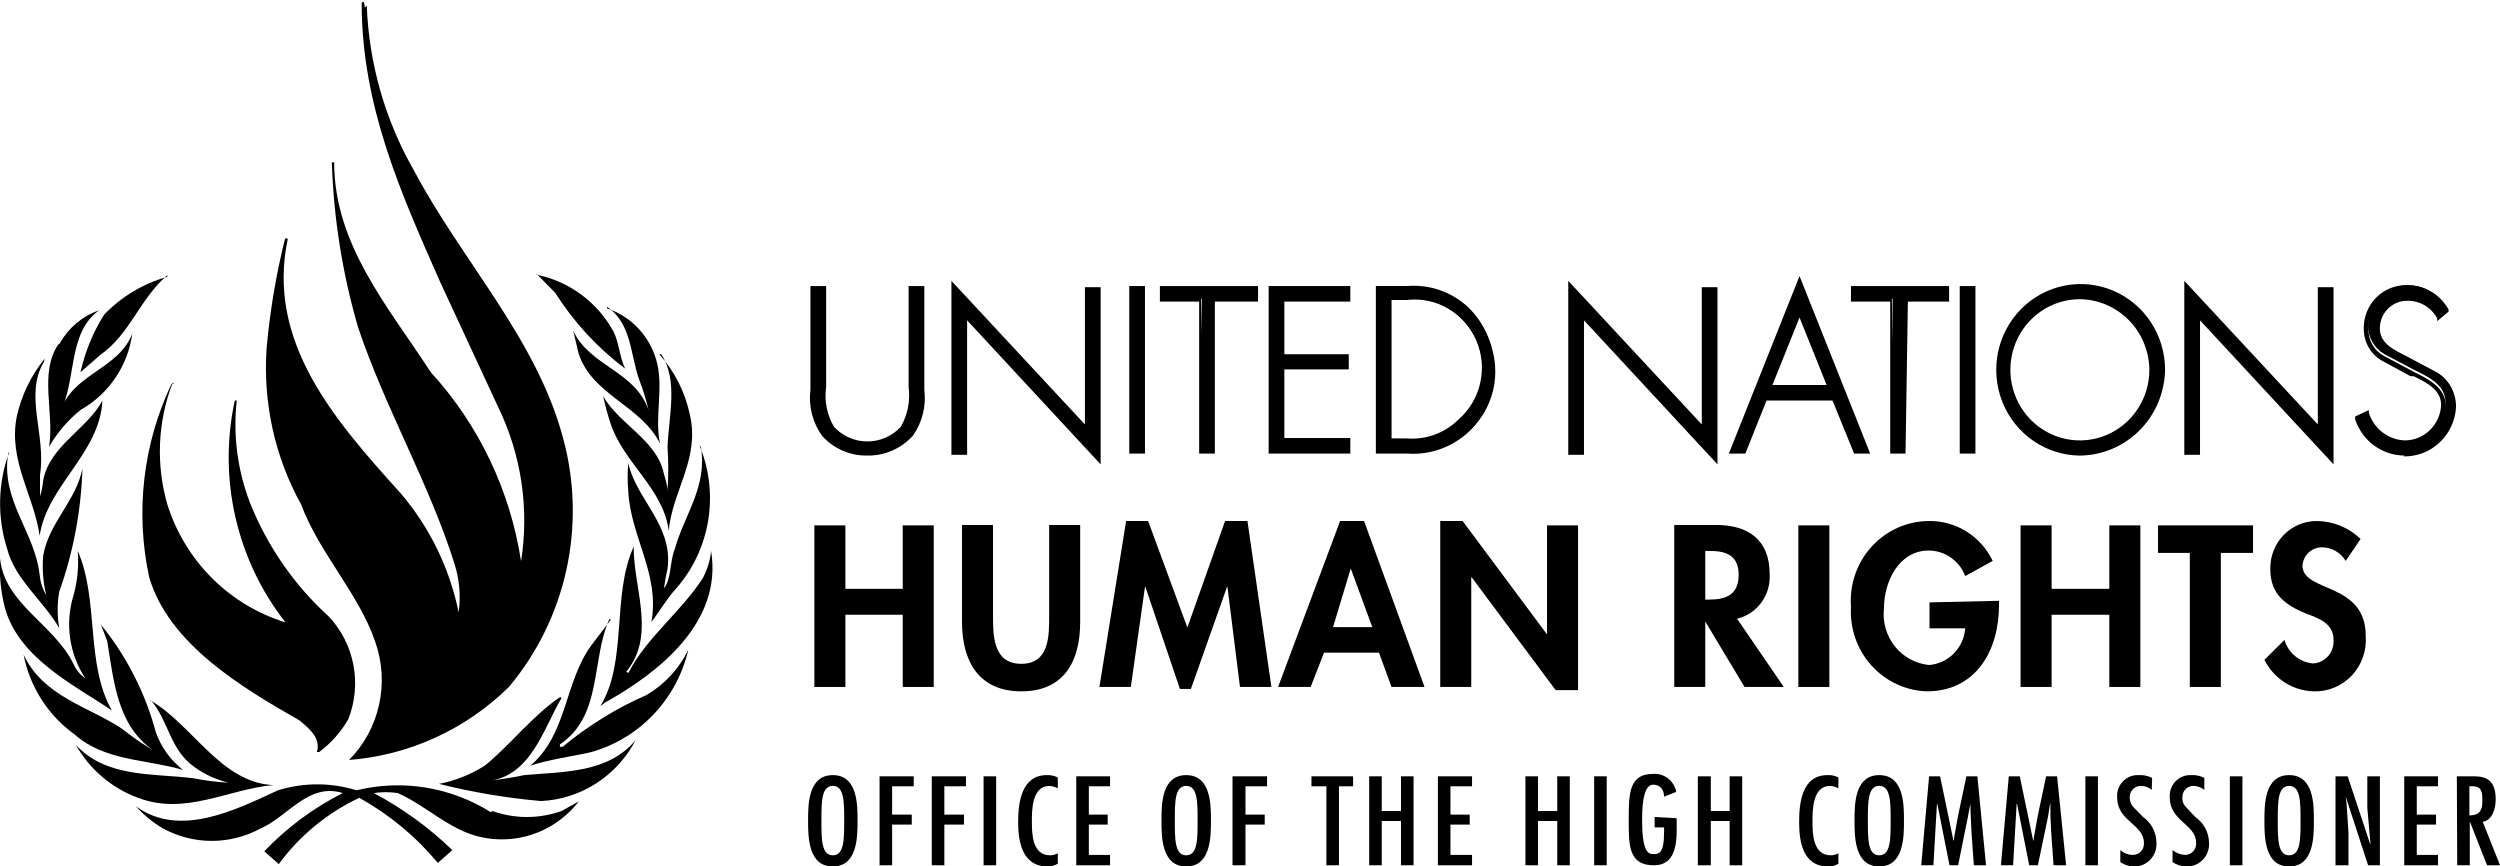 <svg width="176" height="61" viewBox="0 0 176 61" fill="none" xmlns="http://www.w3.org/2000/svg">
<g clip-path="url(#clip0_544:5349)">
<path d="M37.815 19.322L39.087 20.614C40.394 22.681 42.062 24.489 44.007 25.95C43.62 25.135 43.592 24.18 43.205 23.366C42.634 22.32 41.842 21.414 40.887 20.715C39.931 20.016 38.835 19.54 37.677 19.322" fill="black"/>
<path d="M11.776 19.49C10.084 19.958 8.547 20.88 7.326 22.158C6.547 23.399 5.986 24.767 5.667 26.203L7.049 24.995C9.178 23.506 9.813 21.063 11.776 19.378" fill="black"/>
<path d="M42.735 21.597C44.476 22.776 44.366 24.967 45.001 26.736C45.273 27.44 45.494 28.163 45.665 28.899C44.725 26.09 41.518 25.81 40.357 23.282L40.717 24.827C41.629 27.804 45.139 28.534 46.466 31.23C46.052 29.292 46.77 27.242 46.19 25.304C45.942 24.466 45.499 23.701 44.897 23.075C44.295 22.449 43.553 21.981 42.735 21.709" fill="black"/>
<path d="M4.091 24.265C2.737 26.287 3.842 29.068 3.455 31.455C4.033 30.448 4.792 29.562 5.695 28.843C6.666 28.296 7.5 27.526 8.128 26.595C8.757 25.664 9.163 24.597 9.316 23.479C8.321 26.063 5.031 26.287 4.202 29.096C5.418 26.793 4.727 23.479 6.966 21.85C5.795 22.257 4.812 23.086 4.202 24.181" fill="black"/>
<path d="M46.552 24.939C47.768 26.764 47.077 29.32 46.994 31.454C47.063 32.483 47.063 33.515 46.994 34.544C46.994 34.151 46.829 33.701 46.718 33.28C46.22 30.977 43.539 29.826 42.461 27.888C42.603 28.542 42.779 29.189 42.986 29.826C43.926 32.634 46.718 34.403 47.077 37.38C47.326 34.572 49.289 32.297 48.57 29.208C48.238 27.615 47.493 26.142 46.414 24.939" fill="black"/>
<path d="M3.15 25.248C2.195 26.422 1.522 27.807 1.187 29.292C0.552 32.41 2.404 34.909 2.791 37.718C3.316 34.179 7.02 31.932 7.213 28.197C6.135 30.219 3.509 31.37 3.04 33.814C3.009 34.196 2.934 34.573 2.818 34.937V33.421C3.261 30.612 1.685 27.804 3.095 25.473" fill="black"/>
<path d="M49.343 31.455C49.812 34.263 48.181 36.229 47.518 38.616C47.131 39.543 47.297 40.694 46.744 41.425C46.803 40.962 46.886 40.502 46.993 40.048C47.407 36.987 44.809 35.19 44.229 32.606C44.171 33.26 44.171 33.918 44.229 34.572C44.395 37.802 46.468 40.414 45.86 43.784C46.468 42.997 46.91 42.183 47.629 41.397C48.797 40.053 49.569 38.404 49.857 36.636C50.146 34.867 49.939 33.053 49.26 31.398" fill="black"/>
<path d="M0.662 31.792C-0.152 33.982 -0.21 36.388 0.497 38.617C1.05 40.807 3.095 42.324 4.173 44.233C4.021 43.379 4.021 42.504 4.173 41.65C5.164 38.862 5.715 35.934 5.804 32.971C5.389 35.218 3.427 36.819 3.04 39.122C2.962 40.064 3.037 41.013 3.261 41.931C3.002 41.484 2.842 40.986 2.791 40.47C2.459 37.437 0.027 35.218 0.58 31.904" fill="black"/>
<path d="M44.615 38.476C43.039 41.958 44.201 46.536 42.266 49.71L42.597 49.457C46.329 47.379 50.89 43.84 50.061 38.785C49.994 39.454 49.797 40.103 49.48 40.694C48.015 42.997 45.527 44.879 44.283 47.294C44.283 47.294 44.283 47.435 44.09 47.294L44.339 46.957C46.108 44.373 44.532 41.2 44.615 38.307" fill="black"/>
<path d="M5.474 38.813C5.556 39.862 5.453 40.918 5.17 41.931C4.873 42.901 4.794 43.927 4.937 44.933C5.081 45.938 5.444 46.899 5.999 47.744C5.632 47.496 5.343 47.145 5.17 46.733C3.788 43.925 0.305 42.52 0.001 39.291C-0.06 40.453 0.051 41.617 0.332 42.745C1.3 46.34 5.225 48.222 7.879 50.019C5.999 46.733 6.994 42.268 5.474 38.785" fill="black"/>
<path d="M43.011 43.615L41.602 45.469C39.722 48.081 39.943 51.676 37.345 53.895C38.672 53.473 40.109 53.277 41.546 52.968C43.232 52.51 44.764 51.597 45.98 50.326C47.197 49.056 48.053 47.474 48.457 45.75C47.808 47.077 46.789 48.181 45.527 48.923C43.397 49.855 41.406 51.083 39.611 52.575H39.418V52.406C42.431 50.384 41.602 46.452 42.901 43.587" fill="black"/>
<path d="M7.076 43.896L7.546 45.132C8.016 47.94 8.237 51.029 10.752 52.799C10 52.355 9.28 51.857 8.596 51.31C6.247 49.738 3.068 49.064 1.658 46.087C2.101 48.358 3.388 50.37 5.252 51.703C7.353 53.585 10.31 53.445 12.881 54.203C12.013 53.524 11.351 52.608 10.974 51.563C10.235 48.797 8.925 46.221 7.131 44.008" fill="black"/>
<path d="M39.446 49.064C37.539 50.328 35.88 52.49 34.139 53.894C33.149 54.525 32.052 54.963 30.904 55.186C33.266 55.777 35.669 56.181 38.092 56.394C39.474 56.328 40.815 55.897 41.983 55.143C43.151 54.389 44.106 53.34 44.753 52.097C42.818 54.428 39.722 54.316 36.903 54.568C35.99 54.761 35.067 54.901 34.139 54.99C34.139 54.99 34.139 54.99 34.277 54.99C37.373 54.709 38.257 51.282 39.529 49.148" fill="black"/>
<path d="M10.615 49.289C11.914 50.805 11.942 52.799 13.738 54.035C14.449 54.537 15.246 54.899 16.088 55.102C15.262 55.056 14.44 54.953 13.628 54.793C10.864 54.428 7.491 54.793 5.335 52.434C6.317 54.17 7.875 55.494 9.73 56.169C13.047 57.433 16.06 55.551 19.239 55.271C15.535 55.102 13.545 51.002 10.559 49.289" fill="black"/>
<path d="M34.553 57.18C33.156 56.301 31.601 55.712 29.979 55.447C28.356 55.181 26.698 55.246 25.099 55.636C23.297 55.079 21.373 55.079 19.571 55.636C16.641 56.983 12.66 59.034 9.564 56.759C10.11 57.368 10.744 57.889 11.444 58.304C12.509 58.891 13.701 59.199 14.913 59.199C16.125 59.199 17.317 58.891 18.382 58.304C20.262 57.489 21.727 55.074 24.132 55.832C22.073 56.87 20.203 58.256 18.604 59.932L19.626 60.831C21.104 58.823 23.052 57.22 25.293 56.169C27.399 57.334 29.274 58.886 30.822 60.747L31.844 59.848C30.195 58.254 28.334 56.902 26.316 55.832C26.875 55.748 27.443 55.748 28.002 55.832C30.158 56.787 31.817 58.641 34.249 59.006C35.46 59.202 36.701 59.066 37.843 58.612C38.985 58.158 39.987 57.401 40.745 56.422L39.529 57.096C37.954 57.657 36.239 57.657 34.664 57.096" fill="black"/>
<path d="M25.82 0.393C25.975 4.477 27.114 8.46 29.137 11.992C32.51 18.367 37.844 23.928 39.669 30.949C40.47 33.95 40.538 37.104 39.869 40.139C39.2 43.173 37.812 45.995 35.827 48.362C32.781 51.356 28.802 53.174 24.576 53.501C25.625 52.44 26.355 51.098 26.683 49.631C27.011 48.165 26.922 46.634 26.428 45.216C25.267 41.79 22.503 38.981 21.204 35.527C19.346 32.169 18.5 28.331 18.771 24.49C19.004 21.894 19.438 19.321 20.07 16.794C20.07 16.794 20.07 16.794 20.264 16.794C18.716 24.04 23.526 29.545 28.169 34.684C30.234 37.086 31.652 39.988 32.288 43.11C32.449 41.95 32.345 40.768 31.984 39.655C30.215 34.038 27.119 28.73 25.212 23.057C24.11 19.277 23.488 15.37 23.36 11.43H23.526C23.526 17.216 27.313 21.569 30.326 26.203C33.705 29.896 35.919 34.532 36.683 39.515C37.271 35.799 36.7 31.989 35.053 28.618L30.989 19.856C28.225 13.593 25.461 7.47 25.461 0.196C25.682 -0.028 25.654 0.421 25.682 0.533" fill="black"/>
<path d="M12.162 26.933C11.091 29.694 10.964 32.741 11.803 35.583C12.43 37.532 13.511 39.299 14.955 40.731C16.399 42.164 18.163 43.221 20.095 43.812C18.394 41.644 17.191 39.116 16.574 36.414C15.957 33.713 15.942 30.905 16.529 28.197C16.529 28.197 16.529 28.197 16.668 28.197C16.397 30.645 16.72 33.123 17.607 35.415C18.828 38.467 20.719 41.195 23.136 43.391C24.029 44.335 24.634 45.521 24.879 46.807C25.125 48.092 24.999 49.422 24.518 50.637C23.998 51.538 23.302 52.322 22.473 52.94H22.307C22.611 51.957 21.754 51.283 21.09 50.721C16.999 48.39 11.885 45.329 10.503 40.639C9.512 36.047 10.067 31.25 12.079 27.018H12.245L12.162 26.933Z" fill="black"/>
<path d="M64.159 20.361H64.878V27.439C65.018 28.54 64.741 29.654 64.104 30.556C63.711 30.974 63.24 31.307 62.717 31.534C62.194 31.762 61.632 31.879 61.063 31.879C60.495 31.879 59.932 31.762 59.409 31.534C58.887 31.307 58.415 30.974 58.022 30.556C57.385 29.654 57.108 28.54 57.248 27.439V20.361H57.967V27.242C57.865 28.217 58.068 29.2 58.548 30.051C58.873 30.395 59.263 30.67 59.696 30.858C60.128 31.045 60.593 31.142 61.063 31.142C61.533 31.142 61.998 31.045 62.431 30.858C62.863 30.67 63.254 30.395 63.579 30.051C64.058 29.2 64.261 28.217 64.159 27.242V20.361Z" fill="black"/>
<path d="M57.47 20.558V27.439C57.33 28.483 57.577 29.544 58.161 30.416C58.535 30.815 58.986 31.133 59.484 31.35C59.983 31.567 60.52 31.679 61.063 31.679C61.606 31.679 62.143 31.567 62.642 31.35C63.141 31.133 63.591 30.815 63.966 30.416C64.57 29.552 64.827 28.488 64.684 27.439V20.558H64.353V27.242C64.473 28.275 64.259 29.32 63.745 30.219C63.395 30.606 62.966 30.912 62.489 31.116C62.012 31.319 61.498 31.416 60.98 31.398C60.462 31.421 59.946 31.328 59.468 31.124C58.99 30.92 58.562 30.611 58.216 30.219C57.68 29.328 57.456 28.279 57.58 27.242V20.558H57.47ZM61.063 32.072C60.468 32.083 59.877 31.966 59.329 31.729C58.781 31.492 58.289 31.14 57.884 30.696C57.206 29.759 56.909 28.592 57.055 27.439V20.137H58.161V27.242C58.021 28.215 58.217 29.207 58.714 30.05C59.016 30.375 59.38 30.634 59.784 30.81C60.188 30.987 60.623 31.078 61.063 31.078C61.503 31.078 61.938 30.987 62.342 30.81C62.746 30.634 63.111 30.375 63.413 30.05C63.9 29.203 64.094 28.215 63.966 27.242V20.137H65.072V27.439C65.216 28.579 64.929 29.733 64.27 30.668C63.863 31.119 63.367 31.478 62.815 31.72C62.262 31.962 61.665 32.082 61.063 32.072Z" fill="black"/>
<path d="M77.289 32.129L67.891 21.962V31.735H67.172V20.193L76.57 30.303V20.361H77.289V32.129Z" fill="black"/>
<path d="M67.698 21.457L77.097 31.595V20.558H76.793V30.781L67.366 20.698V31.539H67.698V21.457ZM77.484 32.691L68.085 22.552V32.017H66.98V19.772L76.378 29.882V20.221H77.484V32.691Z" fill="black"/>
<path d="M80.413 20.361H79.694V31.736H80.413V20.361Z" fill="black"/>
<path d="M79.887 20.558H80.219V31.539H79.887V20.558ZM79.5 31.932H80.606V20.137H79.5V31.932Z" fill="black"/>
<path d="M85.305 31.736H84.613V21.035H81.711V20.361H88.207V21.035H85.305V31.736Z" fill="black"/>
<path d="M84.807 31.539H85.139V20.839H87.903V20.558H81.794V20.839H84.559L84.807 31.539ZM85.526 31.932H84.421V21.232H81.656V20.137H88.567V21.232H85.526V31.932Z" fill="black"/>
<path d="M90.225 21.035V25.164H94.731V25.866H90.225V31.062H94.87V31.736H89.507V20.361H94.87V21.035H90.225Z" fill="black"/>
<path d="M89.7 31.539H94.675V31.258H90.031V25.641H94.537V25.36H90.031V20.839H94.675V20.558H89.7V31.539ZM95.062 31.932H89.312V20.137H95.062V21.232H90.418V24.939H94.952V26.006H90.418V30.837H95.062V31.932Z" fill="black"/>
<path d="M99.045 31.061C99.732 31.114 100.421 31.018 101.069 30.781C101.717 30.544 102.308 30.171 102.804 29.685C103.557 28.978 104.073 28.05 104.281 27.03C104.488 26.01 104.378 24.95 103.963 23.997C103.549 23.044 102.853 22.247 101.971 21.716C101.089 21.185 100.066 20.947 99.045 21.035H97.773V31.061H99.045ZM97.055 20.361H99.073C99.823 20.3 100.578 20.396 101.291 20.642C102.004 20.889 102.66 21.28 103.219 21.794C104.152 22.561 104.814 23.615 105.105 24.798C105.396 25.982 105.3 27.229 104.832 28.351C104.363 29.474 103.548 30.412 102.509 31.022C101.47 31.633 100.264 31.883 99.073 31.736H97.138L97.055 20.361Z" fill="black"/>
<path d="M97.966 30.865H99.044C99.705 30.919 100.37 30.829 100.995 30.601C101.619 30.373 102.188 30.013 102.665 29.545C103.438 28.876 103.978 27.973 104.206 26.968C104.434 25.964 104.339 24.911 103.932 23.967C103.526 23.022 102.832 22.235 101.951 21.722C101.071 21.209 100.052 20.998 99.044 21.119H97.966V30.865ZM99.044 31.258H97.551V20.838H99.044C99.724 20.791 100.405 20.881 101.051 21.103C101.696 21.325 102.291 21.674 102.803 22.13C103.345 22.625 103.776 23.232 104.067 23.91C104.358 24.588 104.502 25.322 104.49 26.062C104.489 26.762 104.351 27.455 104.086 28.101C103.82 28.747 103.431 29.333 102.942 29.826C102.429 30.332 101.817 30.721 101.145 30.968C100.473 31.215 99.757 31.314 99.044 31.258ZM97.247 31.539H99.072C99.816 31.598 100.564 31.499 101.269 31.247C101.973 30.996 102.618 30.598 103.163 30.078C103.706 29.554 104.139 28.922 104.435 28.222C104.731 27.522 104.884 26.768 104.884 26.006C104.884 25.244 104.731 24.49 104.435 23.79C104.139 23.09 103.706 22.459 103.163 21.934C102.619 21.435 101.98 21.056 101.286 20.819C100.591 20.582 99.856 20.493 99.127 20.558H97.137L97.247 31.539ZM99.072 31.932H96.86V20.136H99.072C99.848 20.072 100.629 20.171 101.367 20.427C102.104 20.683 102.781 21.091 103.356 21.625C103.947 22.197 104.416 22.885 104.735 23.649C105.053 24.412 105.214 25.233 105.208 26.062C105.214 26.863 105.061 27.656 104.757 28.395C104.453 29.133 104.005 29.802 103.439 30.359C102.858 30.913 102.169 31.339 101.417 31.61C100.666 31.881 99.867 31.99 99.072 31.932Z" fill="black"/>
<path d="M120.715 32.129L111.316 21.962V31.735H110.598V20.193L119.996 30.303V20.361H120.715V32.129Z" fill="black"/>
<path d="M111.125 21.457L120.524 31.595V20.558H120.219V30.781L110.793 20.698V31.539H111.125V21.457ZM120.91 32.691L111.512 22.552V32.017H110.406V19.772L119.805 29.882V20.221H120.91V32.691Z" fill="black"/>
<path d="M126.685 21.822L124.502 27.439H128.869L126.685 21.822ZM124.225 28.001L122.732 31.736H122.014L126.713 19.968L131.412 31.736H130.666L129.173 28.001H124.225Z" fill="black"/>
<path d="M124.779 27.102H128.594L126.687 22.355L124.779 27.102ZM129.174 27.523H124.199L126.687 21.288L129.174 27.523ZM130.778 31.539H131.082L126.687 20.502L122.291 31.539H122.596L124.088 27.776H129.285L130.778 31.539ZM131.662 31.932H130.529L129.009 28.197H124.365L122.872 31.932H121.711L126.687 19.434L131.662 31.932Z" fill="black"/>
<path d="M133.957 31.736H133.238V21.035H130.363V20.361H136.859V21.035H133.957V31.736Z" fill="black"/>
<path d="M133.458 31.539H133.762V20.839H136.526V20.558H130.417V20.839H133.181L133.458 31.539ZM134.149 31.932H133.071V21.232H130.307V20.137H137.217V21.232H134.315L134.149 31.932Z" fill="black"/>
<path d="M138.878 20.361H138.159V31.736H138.878V20.361Z" fill="black"/>
<path d="M138.352 20.558H138.601V31.539H138.269L138.352 20.558ZM137.965 31.932H139.07V20.137H137.965V31.932Z" fill="black"/>
<path d="M141.363 26.034C141.357 27.063 141.652 28.07 142.211 28.928C142.77 29.787 143.566 30.457 144.5 30.854C145.434 31.252 146.463 31.359 147.457 31.162C148.451 30.964 149.365 30.472 150.083 29.746C150.801 29.021 151.29 28.095 151.49 27.086C151.69 26.078 151.59 25.032 151.204 24.081C150.818 23.13 150.162 22.316 149.321 21.744C148.479 21.172 147.489 20.867 146.476 20.867C145.127 20.874 143.835 21.42 142.878 22.387C141.921 23.353 141.377 24.663 141.363 26.034ZM152.282 26.034C152.292 27.203 151.961 28.349 151.33 29.326C150.699 30.303 149.796 31.068 148.737 31.523C147.677 31.978 146.508 32.103 145.378 31.882C144.249 31.66 143.209 31.103 142.392 30.281C141.574 29.458 141.016 28.407 140.788 27.262C140.559 26.116 140.671 24.928 141.108 23.847C141.546 22.766 142.29 21.841 143.246 21.191C144.202 20.54 145.326 20.193 146.476 20.193C148.004 20.2 149.469 20.816 150.554 21.908C151.64 23.001 152.26 24.482 152.282 26.034Z" fill="black"/>
<path d="M146.423 21.064C145.455 21.064 144.509 21.355 143.705 21.901C142.9 22.448 142.273 23.224 141.903 24.132C141.533 25.041 141.435 26.04 141.624 27.004C141.813 27.969 142.279 28.854 142.963 29.55C143.648 30.245 144.519 30.718 145.468 30.91C146.418 31.102 147.401 31.003 148.295 30.627C149.189 30.251 149.954 29.614 150.491 28.796C151.029 27.979 151.316 27.018 151.316 26.035C151.301 24.721 150.781 23.465 149.867 22.536C148.952 21.607 147.716 21.078 146.423 21.064ZM146.423 31.399C145.379 31.399 144.358 31.084 143.49 30.495C142.622 29.905 141.945 29.067 141.545 28.087C141.146 27.107 141.041 26.029 141.245 24.988C141.449 23.948 141.951 22.992 142.69 22.241C143.428 21.491 144.369 20.98 145.393 20.773C146.417 20.566 147.479 20.673 148.443 21.079C149.408 21.485 150.233 22.172 150.813 23.054C151.393 23.936 151.703 24.974 151.703 26.035C151.681 27.45 151.118 28.802 150.133 29.803C149.147 30.805 147.817 31.377 146.423 31.399ZM146.423 20.39C145.33 20.39 144.261 20.719 143.352 21.336C142.442 21.953 141.734 22.831 141.315 23.857C140.897 24.883 140.787 26.013 141.001 27.102C141.214 28.192 141.741 29.193 142.514 29.978C143.287 30.764 144.272 31.299 145.344 31.515C146.417 31.732 147.528 31.621 148.539 31.196C149.549 30.771 150.412 30.051 151.02 29.127C151.627 28.203 151.952 27.117 151.952 26.006C151.952 24.517 151.369 23.088 150.332 22.035C149.295 20.981 147.889 20.39 146.423 20.39ZM146.423 32.073C145.25 32.062 144.107 31.698 143.136 31.028C142.166 30.358 141.413 29.411 140.972 28.307C140.53 27.202 140.421 25.99 140.656 24.823C140.892 23.655 141.462 22.584 142.295 21.745C143.129 20.907 144.188 20.337 145.339 20.109C146.49 19.88 147.682 20.003 148.765 20.462C149.848 20.92 150.773 21.694 151.424 22.686C152.074 23.677 152.421 24.843 152.421 26.035C152.393 27.637 151.75 29.164 150.63 30.292C149.509 31.419 148 32.058 146.423 32.073Z" fill="black"/>
<path d="M164.087 32.129L154.688 21.962V31.735H153.97V20.193L163.368 30.303V20.361H164.087V32.129Z" fill="black"/>
<path d="M154.494 21.457L163.893 31.595V20.558H163.478V30.781L154.079 20.698V31.539H154.411L154.494 21.457ZM164.28 32.691L154.881 22.552V32.017H153.775V19.772L163.174 29.882V20.221H164.28V32.691Z" fill="black"/>
<path d="M171.77 22.131C171.542 21.718 171.209 21.374 170.805 21.137C170.401 20.9 169.942 20.777 169.476 20.783C169.195 20.782 168.917 20.84 168.659 20.95C168.4 21.061 168.166 21.223 167.971 21.427C167.775 21.632 167.621 21.874 167.519 22.139C167.417 22.405 167.368 22.688 167.375 22.973C167.375 24.153 168.481 24.658 169.393 25.108L171.549 26.231C171.947 26.454 172.277 26.784 172.501 27.186C172.726 27.587 172.836 28.044 172.821 28.506C172.778 29.412 172.385 30.265 171.728 30.88C171.071 31.495 170.203 31.822 169.31 31.792C168.578 31.791 167.864 31.554 167.273 31.115C166.682 30.676 166.243 30.057 166.021 29.349L166.629 29.068C166.796 29.675 167.159 30.208 167.661 30.58C168.162 30.951 168.773 31.141 169.393 31.118C170.126 31.118 170.829 30.822 171.348 30.295C171.866 29.768 172.157 29.054 172.157 28.309C172.157 27.046 170.858 26.484 169.891 26.006L167.873 24.939C167.515 24.736 167.218 24.438 167.013 24.077C166.809 23.716 166.705 23.305 166.712 22.889C166.712 22.144 167.003 21.43 167.521 20.903C168.04 20.376 168.743 20.081 169.476 20.081C170.035 20.071 170.587 20.215 171.074 20.497C171.56 20.778 171.963 21.187 172.24 21.681L171.77 22.131Z" fill="black"/>
<path d="M166.244 29.545C166.469 30.178 166.882 30.724 167.428 31.107C167.973 31.49 168.622 31.69 169.285 31.679C170.124 31.703 170.94 31.393 171.559 30.817C172.178 30.24 172.552 29.442 172.602 28.59C172.616 28.161 172.513 27.737 172.303 27.365C172.093 26.992 171.785 26.687 171.413 26.484L169.202 25.332C168.29 24.883 167.156 24.321 167.156 23.057C167.149 22.744 167.203 22.433 167.317 22.141C167.431 21.85 167.601 21.585 167.818 21.362C168.035 21.14 168.293 20.963 168.579 20.844C168.864 20.726 169.17 20.666 169.478 20.67C169.933 20.672 170.381 20.789 170.781 21.009C171.182 21.23 171.522 21.547 171.772 21.934L171.994 21.765C171.724 21.345 171.355 20.999 170.921 20.758C170.486 20.518 170 20.391 169.506 20.389C169.135 20.36 168.763 20.412 168.415 20.543C168.066 20.673 167.749 20.879 167.487 21.146C167.224 21.413 167.021 21.735 166.893 22.089C166.764 22.443 166.712 22.821 166.742 23.198C166.734 23.578 166.831 23.953 167.022 24.28C167.212 24.607 167.488 24.874 167.82 25.051L170.031 26.231C170.998 26.708 172.187 27.298 172.187 28.618C172.151 29.385 171.822 30.108 171.27 30.633C170.717 31.157 169.985 31.442 169.229 31.427C168.627 31.42 168.041 31.229 167.548 30.878C167.054 30.527 166.677 30.033 166.465 29.461L166.244 29.545ZM169.285 32.072C168.514 32.071 167.763 31.824 167.137 31.365C166.512 30.907 166.045 30.26 165.802 29.517V29.32L166.769 28.871V29.067C166.944 29.613 167.278 30.091 167.728 30.437C168.178 30.783 168.721 30.982 169.285 31.005C169.948 31.006 170.585 30.746 171.064 30.28C171.543 29.815 171.827 29.179 171.855 28.506C171.855 27.439 170.833 26.933 169.92 26.484H169.699L167.681 25.388C167.296 25.165 166.975 24.843 166.751 24.453C166.528 24.063 166.41 23.62 166.41 23.17C166.398 22.758 166.47 22.349 166.62 21.967C166.771 21.585 166.997 21.238 167.284 20.949C167.572 20.659 167.915 20.433 168.293 20.283C168.67 20.134 169.073 20.065 169.478 20.08C170.068 20.078 170.648 20.235 171.158 20.536C171.669 20.837 172.09 21.271 172.381 21.793V21.934L171.579 22.608V22.411C171.373 22.03 171.068 21.714 170.698 21.496C170.328 21.279 169.906 21.168 169.478 21.176C169.223 21.172 168.97 21.22 168.733 21.317C168.497 21.415 168.282 21.56 168.102 21.743C167.921 21.926 167.779 22.145 167.683 22.385C167.587 22.625 167.539 22.882 167.543 23.142C167.543 24.152 168.511 24.63 169.368 25.051L171.524 26.203C171.945 26.45 172.296 26.806 172.538 27.235C172.781 27.665 172.908 28.151 172.906 28.646C172.856 29.602 172.441 30.501 171.749 31.151C171.058 31.801 170.144 32.152 169.202 32.129" fill="black"/>
<path d="M63.552 41.453V36.987H65.735V48.362H63.552V43.278H59.516V48.362H57.332V36.987H59.516V41.453H63.552Z" fill="black"/>
<path d="M67.725 36.959H69.909V43.334C69.909 44.739 69.908 46.733 71.899 46.733C73.889 46.733 73.861 44.739 73.861 43.334V36.959H76.045V43.784C76.045 46.592 74.884 48.671 71.899 48.671C68.913 48.671 67.725 46.564 67.725 43.784V36.959Z" fill="black"/>
<path d="M86.411 41.313H86.383L83.84 48.502H83.066L80.634 41.313H80.606L79.611 48.362H77.399L79.279 36.679H80.827L83.591 44.177L86.245 36.679H87.821L89.507 48.362H87.295L86.411 41.313Z" fill="black"/>
<path d="M95.091 40.021L93.847 44.149H96.611L95.091 40.021ZM93.211 45.947L92.271 48.362H89.977L94.344 36.679H96.03L100.287 48.362H97.965L97.081 45.947H93.211Z" fill="black"/>
<path d="M101.393 36.679H102.968L108.884 44.627H108.911V36.988H111.095V48.587H109.519L103.604 40.639H103.576V48.362H101.393V36.679Z" fill="black"/>
<path d="M120.051 42.211H120.327C121.544 42.211 122.401 41.846 122.401 40.47C122.401 39.094 121.516 38.785 120.355 38.785H120.051V42.211ZM125.579 48.362H122.815L120.051 43.756V48.362H117.867V36.959H120.825C123.036 36.959 124.584 37.97 124.584 40.414C124.629 41.129 124.424 41.837 124.004 42.413C123.584 42.989 122.976 43.395 122.29 43.559L125.579 48.362Z" fill="black"/>
<path d="M128.786 36.987H126.603V48.362H128.786V36.987Z" fill="black"/>
<path d="M140.73 42.296V42.605C140.73 45.806 139.099 48.671 135.644 48.671C134.905 48.646 134.179 48.471 133.509 48.156C132.838 47.842 132.236 47.394 131.739 46.838C131.241 46.283 130.859 45.633 130.613 44.925C130.367 44.217 130.264 43.466 130.309 42.717C130.251 41.945 130.352 41.169 130.604 40.438C130.856 39.707 131.254 39.037 131.774 38.47C132.293 37.903 132.922 37.451 133.621 37.143C134.32 36.835 135.075 36.677 135.837 36.679C136.764 36.673 137.673 36.934 138.461 37.431C139.248 37.928 139.881 38.641 140.287 39.487L138.352 40.554C138.152 40.027 137.799 39.573 137.341 39.252C136.882 38.931 136.339 38.759 135.782 38.757C133.681 38.757 132.631 40.948 132.631 42.829C132.577 43.304 132.617 43.785 132.749 44.244C132.88 44.702 133.1 45.13 133.396 45.501C133.692 45.873 134.058 46.18 134.472 46.406C134.887 46.632 135.341 46.772 135.809 46.817C136.467 46.766 137.085 46.477 137.551 46.003C138.017 45.529 138.302 44.902 138.352 44.234H135.837V42.408L140.73 42.296Z" fill="black"/>
<path d="M148.496 41.453V36.987H150.68V48.362H148.496V43.278H144.433V48.362H142.249V36.987H144.433V41.453H148.496Z" fill="black"/>
<path d="M156.347 48.362H154.163V38.925H151.924V36.987H158.613V38.925H156.347V48.362Z" fill="black"/>
<path d="M165.137 39.487C164.963 39.198 164.72 38.959 164.429 38.792C164.139 38.624 163.812 38.535 163.478 38.532C163.128 38.525 162.789 38.655 162.531 38.895C162.274 39.136 162.118 39.469 162.096 39.824C162.096 41.734 166.547 40.948 166.547 44.767C166.586 45.276 166.519 45.787 166.35 46.267C166.182 46.748 165.915 47.186 165.568 47.555C165.221 47.923 164.801 48.213 164.336 48.406C163.872 48.598 163.372 48.688 162.87 48.671C162.151 48.65 161.451 48.433 160.843 48.043C160.235 47.653 159.742 47.103 159.415 46.452L160.825 45.048C160.957 45.499 161.221 45.898 161.581 46.194C161.941 46.49 162.381 46.668 162.843 46.705C163.045 46.694 163.243 46.643 163.425 46.553C163.608 46.464 163.771 46.338 163.904 46.184C164.038 46.029 164.141 45.849 164.205 45.654C164.27 45.459 164.295 45.253 164.28 45.048C164.28 43.869 163.23 43.532 162.345 43.194C160.908 42.605 159.83 41.846 159.83 40.077C159.818 39.633 159.895 39.19 160.056 38.776C160.217 38.363 160.458 37.986 160.765 37.669C161.072 37.352 161.438 37.101 161.843 36.931C162.247 36.761 162.681 36.675 163.119 36.679C164.262 36.695 165.356 37.146 166.187 37.943L165.137 39.487Z" fill="black"/>
<path d="M57.829 57.77C57.829 59.09 57.828 60.213 58.63 60.213C59.432 60.213 59.432 59.09 59.432 57.77C59.432 56.45 59.432 55.327 58.63 55.327C57.828 55.327 57.829 56.45 57.829 57.77ZM60.372 57.77C60.372 58.893 60.372 61 58.63 61C56.889 61 56.889 58.893 56.889 57.77C56.889 56.647 56.889 54.568 58.63 54.568C60.372 54.568 60.372 56.647 60.372 57.77Z" fill="black"/>
<path d="M61.921 54.653V60.916H62.806V58.051H64.188V57.349H62.806V55.355H64.326V54.653H61.921Z" fill="black"/>
<path d="M65.598 54.653V60.916H66.482V58.051H67.864V57.349H66.482V55.355H68.003V54.653H65.598Z" fill="black"/>
<path d="M70.129 54.653H69.244V60.916H70.129V54.653Z" fill="black"/>
<path d="M74.469 55.495C74.288 55.401 74.091 55.343 73.888 55.327C72.644 55.327 72.644 57.04 72.644 57.826C72.644 58.612 72.644 60.213 73.916 60.213C74.108 60.21 74.297 60.162 74.469 60.073V60.803C74.252 60.937 74.003 61.005 73.75 61C71.925 61 71.677 59.174 71.677 57.882C71.677 56.59 71.87 54.568 73.695 54.568C73.963 54.554 74.23 54.612 74.469 54.737V55.495Z" fill="black"/>
<path d="M75.769 54.653V60.916H78.147V60.185H76.654V58.051H77.981V57.349H76.654V55.355H78.147V54.653H75.769Z" fill="black"/>
<path d="M82.707 57.77C82.707 59.09 82.707 60.213 83.509 60.213C84.311 60.213 84.311 59.09 84.311 57.77C84.311 56.45 84.311 55.327 83.509 55.327C82.707 55.327 82.707 56.45 82.707 57.77ZM85.251 57.77C85.251 58.893 85.251 61 83.509 61C81.768 61 81.768 58.893 81.768 57.77C81.768 56.647 81.768 54.568 83.509 54.568C85.251 54.568 85.251 56.647 85.251 57.77Z" fill="black"/>
<path d="M86.769 54.653V60.916H87.682V58.051H89.036V57.349H87.682V55.355H89.202V54.653H86.769Z" fill="black"/>
<path d="M95.257 54.653V55.355H94.262V60.916H93.378V55.355H92.327V54.653H95.257Z" fill="black"/>
<path d="M97.275 54.653V57.096H98.63V54.653H99.514V60.916H98.63V57.798H97.275V60.916H96.391V54.653H97.275Z" fill="black"/>
<path d="M101.228 54.653V60.916H103.632V60.185H102.112V58.051H103.467V57.349H102.112V55.355H103.632V54.653H101.228Z" fill="black"/>
<path d="M108.275 54.653V57.096H109.63V54.653H110.514V60.916H109.63V57.798H108.275V60.916H107.391V54.653H108.275Z" fill="black"/>
<path d="M113.113 54.653H112.229V60.916H113.113V54.653Z" fill="black"/>
<path d="M118.035 57.602C118.035 58.809 118.229 60.916 116.432 60.916C114.635 60.916 114.663 59.483 114.663 57.714C114.663 55.945 114.663 54.484 116.349 54.484C116.731 54.449 117.111 54.559 117.418 54.792C117.724 55.026 117.934 55.366 118.008 55.748L117.151 56.085C117.151 55.664 116.93 55.242 116.377 55.242C115.824 55.242 115.603 56.197 115.603 57.686C115.603 59.876 115.99 60.129 116.377 60.129C116.764 60.129 117.151 60.129 117.151 58.584V58.248H116.487V57.517L118.035 57.602Z" fill="black"/>
<path d="M120.44 54.653V57.096H121.766V54.653H122.651V60.916H121.766V57.798H120.44V60.916H119.527V54.653H120.44Z" fill="black"/>
<path d="M129.423 55.495C129.244 55.397 129.046 55.34 128.843 55.327C127.599 55.327 127.599 57.04 127.599 57.826C127.599 58.612 127.599 60.213 128.898 60.213C129.082 60.21 129.262 60.162 129.423 60.073V60.803C129.209 60.94 128.958 61.008 128.705 61C126.88 61 126.659 59.174 126.659 57.882C126.659 56.59 126.825 54.568 128.65 54.568C128.918 54.55 129.186 54.608 129.423 54.737V55.495Z" fill="black"/>
<path d="M131.497 57.77C131.497 59.09 131.497 60.213 132.299 60.213C133.101 60.213 133.101 59.09 133.101 57.77C133.101 56.45 133.101 55.327 132.299 55.327C131.497 55.327 131.497 56.45 131.497 57.77ZM134.04 57.77C134.04 58.893 134.04 61 132.299 61C130.557 61 130.558 58.893 130.558 57.77C130.558 56.647 130.557 54.568 132.299 54.568C134.04 54.568 134.04 56.647 134.04 57.77Z" fill="black"/>
<path d="M136.582 54.653L137.522 59.174H137.549L137.577 58.922L137.853 57.405L138.434 54.653H139.208L139.816 60.916H138.959L138.793 58.584L138.738 57.405L138.71 56.59L138.544 57.489L137.853 60.916H137.245L136.388 56.59H136.361L136.112 60.916H135.255L135.808 54.653H136.582Z" fill="black"/>
<path d="M142.193 54.653L143.133 59.174H143.161L143.188 58.922L143.465 57.405L144.045 54.653H144.819L145.455 60.916H144.57L144.404 58.584L144.349 57.405V56.59H144.322L144.183 57.489L143.465 60.916H142.856L142 56.59H141.972L141.723 60.916H140.866L141.419 54.653H142.193Z" fill="black"/>
<path d="M147.695 54.653H146.811V60.916H147.695V54.653Z" fill="black"/>
<path d="M151.482 55.607C151.273 55.429 151.009 55.33 150.736 55.327C150.63 55.323 150.524 55.341 150.425 55.38C150.326 55.42 150.236 55.48 150.16 55.556C150.085 55.633 150.026 55.724 149.987 55.825C149.948 55.925 149.93 56.033 149.934 56.141C149.927 56.39 150.017 56.632 150.183 56.815L150.874 57.517C151.164 57.721 151.401 57.994 151.565 58.312C151.729 58.63 151.814 58.984 151.814 59.343C151.825 59.559 151.793 59.775 151.719 59.977C151.644 60.18 151.529 60.364 151.381 60.52C151.234 60.675 151.056 60.798 150.859 60.881C150.662 60.963 150.451 61.004 150.238 61C149.893 60.996 149.556 60.889 149.271 60.691V59.848C149.518 60.062 149.831 60.182 150.155 60.185C150.264 60.186 150.372 60.163 150.472 60.118C150.572 60.074 150.661 60.008 150.734 59.926C150.807 59.844 150.862 59.747 150.896 59.641C150.93 59.536 150.941 59.425 150.929 59.315C150.929 58.051 149.05 57.798 149.05 56.169C149.03 55.961 149.054 55.751 149.121 55.553C149.188 55.355 149.295 55.175 149.437 55.023C149.578 54.871 149.75 54.752 149.941 54.673C150.132 54.595 150.337 54.559 150.542 54.568C150.876 54.546 151.21 54.614 151.51 54.765L151.482 55.607Z" fill="black"/>
<path d="M155.186 55.608C154.964 55.433 154.693 55.335 154.412 55.327C154.308 55.327 154.205 55.348 154.11 55.389C154.014 55.43 153.927 55.491 153.855 55.567C153.783 55.643 153.726 55.733 153.689 55.831C153.652 55.93 153.635 56.035 153.638 56.141C153.628 56.265 153.645 56.39 153.688 56.506C153.731 56.623 153.799 56.728 153.887 56.815L154.551 57.517C154.844 57.72 155.086 57.992 155.254 58.31C155.422 58.628 155.513 58.982 155.518 59.343C155.53 59.559 155.497 59.775 155.423 59.977C155.348 60.18 155.234 60.365 155.086 60.52C154.938 60.676 154.76 60.798 154.563 60.881C154.367 60.964 154.155 61.004 153.942 61C153.588 61 153.241 60.893 152.947 60.691V59.848C153.2 60.053 153.509 60.171 153.832 60.185C153.941 60.186 154.049 60.163 154.149 60.118C154.248 60.074 154.338 60.008 154.411 59.926C154.484 59.844 154.539 59.747 154.573 59.642C154.606 59.536 154.618 59.425 154.606 59.315C154.606 58.051 152.754 57.798 152.754 56.169C152.734 55.961 152.758 55.751 152.825 55.553C152.892 55.356 153 55.175 153.141 55.023C153.283 54.871 153.454 54.752 153.645 54.674C153.836 54.595 154.041 54.559 154.246 54.568C154.572 54.546 154.896 54.614 155.186 54.765V55.608Z" fill="black"/>
<path d="M157.867 54.653H156.982V60.916H157.867V54.653Z" fill="black"/>
<path d="M160.355 57.77C160.355 59.09 160.355 60.213 161.156 60.213C161.958 60.213 161.958 59.09 161.958 57.77C161.958 56.45 161.958 55.327 161.156 55.327C160.355 55.327 160.355 56.45 160.355 57.77ZM162.898 57.77C162.898 58.893 162.898 61 161.156 61C159.415 61 159.415 58.893 159.415 57.77C159.415 56.647 159.415 54.568 161.156 54.568C162.898 54.568 162.898 56.647 162.898 57.77Z" fill="black"/>
<path d="M165.194 56.506L165.332 58.612V60.916H164.42V54.653H165.277L166.852 59.399H166.88L166.659 56.871V54.653H167.544V60.916H166.714L165.139 56.085V56.113L165.194 56.506Z" fill="black"/>
<path d="M169.257 54.653V60.916H171.634V60.185H170.141V58.051H171.496V57.349H170.141V55.355H171.634V54.653H169.257Z" fill="black"/>
<path d="M174.758 56.422C174.758 55.832 174.758 55.327 174.011 55.355H173.846V57.405C174.537 57.405 174.758 57.068 174.758 56.422ZM172.961 54.653H174.039C174.675 54.653 175.698 54.653 175.698 56.253C175.698 56.843 175.504 57.742 174.785 57.854L176.002 60.916H175.089L173.873 57.826V60.916H172.989L172.961 54.653Z" fill="black"/>
</g>
<defs>
<clipPath id="clip0_544:5349">
<rect width="176" height="61" fill="white"/>
</clipPath>
</defs>
</svg>
